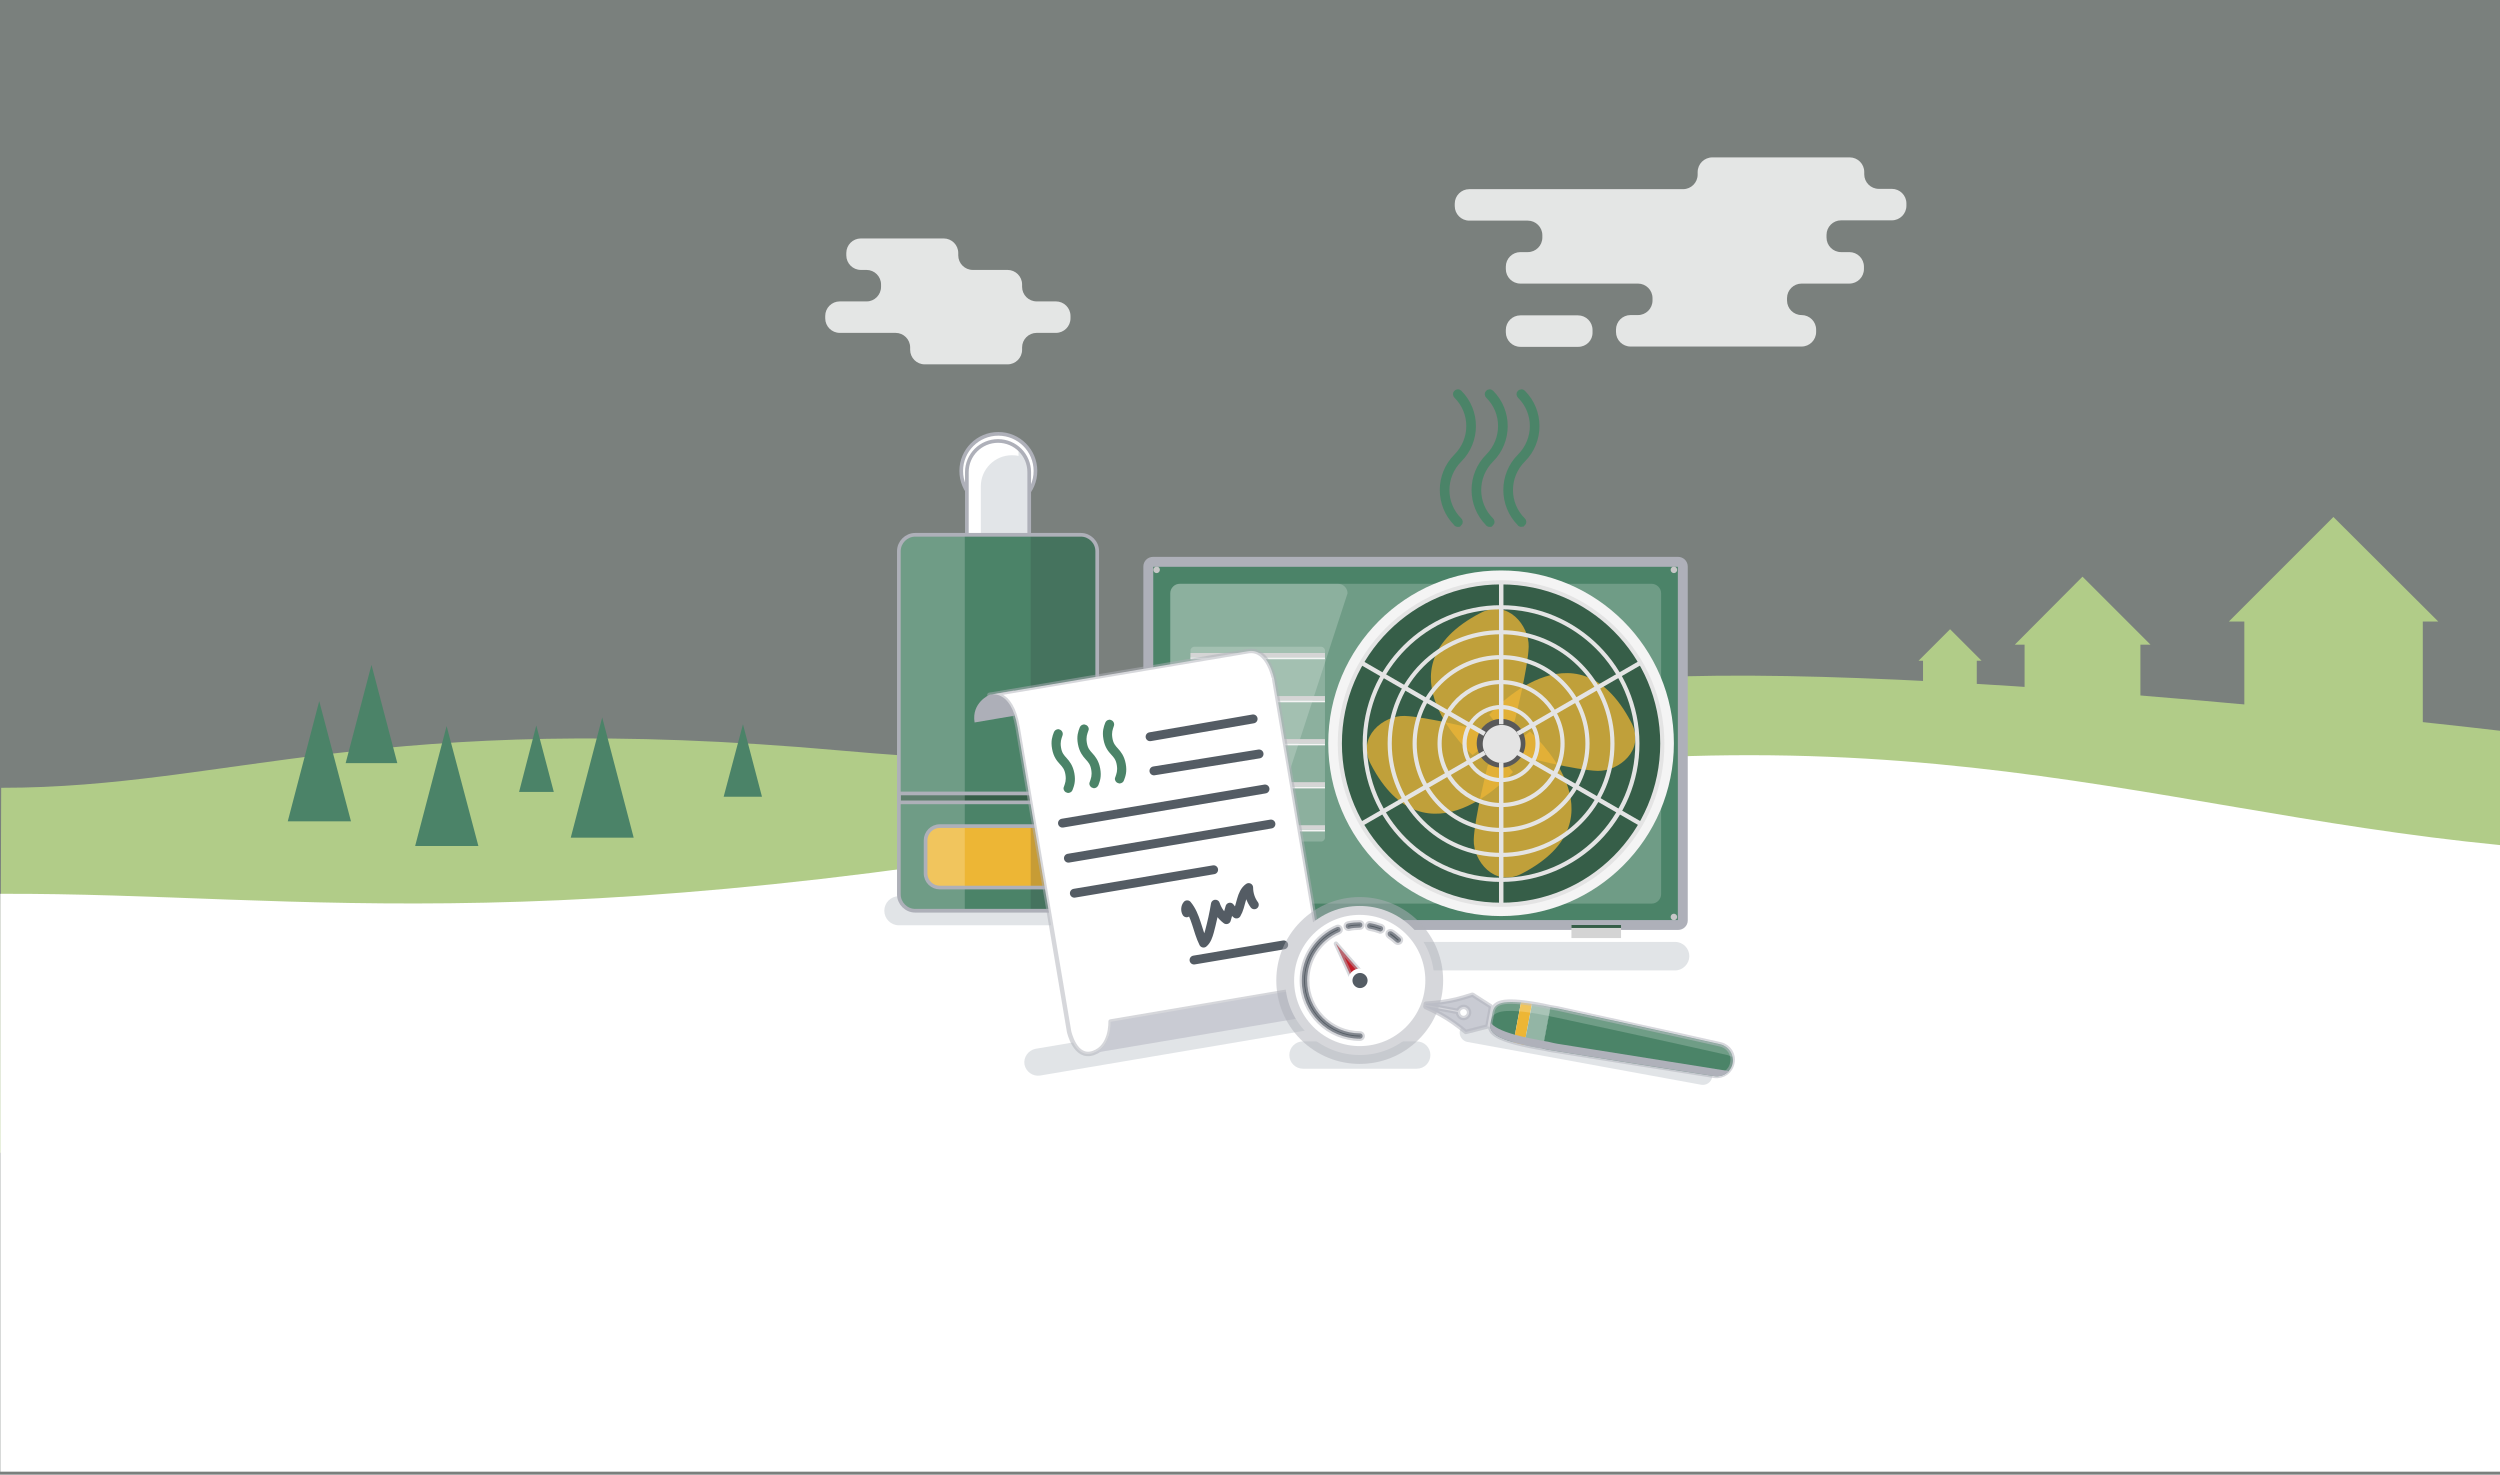 <?xml version="1.0" encoding="utf-8"?>
<!-- Generator: Adobe Illustrator 27.8.0, SVG Export Plug-In . SVG Version: 6.00 Build 0)  -->
<svg version="1.1" xmlns="http://www.w3.org/2000/svg" xmlns:xlink="http://www.w3.org/1999/xlink" x="0px" y="0px"
	 viewBox="0 0 841.9 496.6" style="enable-background:new 0 0 841.9 496.6;" xml:space="preserve">
<rect x="0" y="0" width="841.9" height="496.6" fill="#808080" stroke="none"/>
<style type="text/css">
	.st0{display:none;}
	.st1{display:inline;}
	.st2{fill:#365E48;}
	.st3{opacity:0.2;fill:#365E48;}
	.st4{fill:#B2CD89;}
	.st5{fill:#4B8468;}
	.st6{opacity:0.5;fill:#4B8468;}
	.st7{opacity:0.2;fill:#31363A;}
	.st8{fill:#EDB635;}
	.st9{opacity:0.5;fill:#EDB635;}
	.st10{fill:#C31D27;}
	.st11{opacity:0.5;fill:#C31D27;}
	.st12{opacity:0.3;fill:#B2CD89;}
	.st13{opacity:0.7;fill:#B2CD89;}
	.st14{opacity:0.2;fill:#B2CD89;}
	.st15{fill:#E2E5E8;}
	.st16{fill:none;stroke:#AEB0B9;stroke-width:1.5;stroke-miterlimit:10;}
	.st17{fill:#FFFFFF;}
	.st18{fill:#4B8368;fill-opacity:0.1;}
	.st19{opacity:0.8;}
	.st20{fill:#B1CC88;}
	.st21{fill:#4B8368;}
	.st22{fill:#E1E4E7;}
	.st23{fill:none;stroke:#AEB0B9;stroke-width:3.337;stroke-linecap:round;stroke-linejoin:round;stroke-miterlimit:10;}
	.st24{opacity:0.2;fill:#FFFFFF;enable-background:new    ;}
	.st25{fill:#F4F4F4;}
	.st26{opacity:0.75;}
	.st27{fill:#595959;}
	.st28{fill:#8D8D8D;}
	.st29{fill:#E4E4E4;}
	.st30{fill:#CACACA;}
	.st31{fill:#F1F1F1;}
	.st32{fill:#C7C7C7;}
	.st33{fill:#D4D4D4;}
	.st34{fill:none;stroke:#4B8468;stroke-width:2.874;stroke-miterlimit:10;}
	.st35{fill:none;stroke:#AEB0B9;stroke-width:1.24;stroke-miterlimit:10;}
	.st36{opacity:0.2;fill:#31363A;enable-background:new    ;}
	.st37{fill:#ADAFB8;}
	.st38{opacity:0.5;fill:none;stroke:#AEB0B9;stroke-width:1.5;stroke-linecap:round;stroke-linejoin:round;stroke-miterlimit:10;}
	.st39{fill:#C9CBD3;}
	.st40{fill:none;stroke:#545C64;stroke-width:3;stroke-linecap:round;stroke-linejoin:round;stroke-miterlimit:10;}
	.st41{opacity:0.5;fill:none;stroke:#AEB0B9;stroke-width:6;stroke-linecap:round;stroke-linejoin:round;stroke-miterlimit:10;}
	.st42{fill:#545C64;stroke:#FFFFFF;stroke-width:1.5;stroke-linecap:round;stroke-linejoin:round;stroke-miterlimit:10;}
	.st43{fill:#545C64;}
	.st44{fill:#93B5A5;}
	.st45{opacity:0.5;}
	.st46{fill:none;stroke:#AEB0B9;stroke-width:1.5;stroke-linecap:round;stroke-linejoin:round;stroke-miterlimit:10;}
	.st47{opacity:0.2;fill:#FFFFFF;}
	.st48{fill:#AFB1BA;}
</style>
<g id="Layer">
	<g>
		<rect id="bg_25_" x="0" y="0" class="st18" width="841.9" height="496.4"/>
		<g>
			<g class="st19">
				<path class="st17" d="M531.5,116.8H512c-2.7,0-4.9-2.2-4.9-4.9v-0.8c0-2.7,2.2-4.9,4.9-4.9h19.4c2.7,0,4.9,2.2,4.9,4.9v0.8
					C536.4,114.6,534.2,116.8,531.5,116.8z"/>
				<path class="st17" d="M296.7,96.6v-0.8c0-2.7-2.2-4.9-4.9-4.9h-1.9c-2.7,0-4.9-2.2-4.9-4.9v-0.8c0-2.7,2.2-4.9,4.9-4.9h27.9
					c2.7,0,4.9,2.2,4.9,4.9v0.8c0,2.7,2.2,4.9,4.9,4.9h11.7c2.7,0,4.9,2.2,4.9,4.9v0.8c0,2.7,2.2,4.9,4.9,4.9h6.5
					c2.7,0,4.9,2.2,4.9,4.9v0.8c0,2.7-2.2,4.9-4.9,4.9h-6.5c-2.7,0-4.9,2.2-4.9,4.9v0.8c0,2.7-2.2,4.9-4.9,4.9h-27.9
					c-2.7,0-4.9-2.2-4.9-4.9v-0.8c0-2.7-2.2-4.9-4.9-4.9h-18.8c-2.7,0-4.9-2.2-4.9-4.9v-0.8c0-2.7,2.2-4.9,4.9-4.9h9.1
					C294.5,101.5,296.7,99.3,296.7,96.6z"/>
				<path class="st17" d="M576.7,53h46.2c2.7,0,4.9,2.2,4.9,4.9v0.8c0,2.7,2.2,4.9,4.9,4.9h4.4c2.7,0,4.9,2.2,4.9,4.9v0.8
					c0,2.7-2.2,4.9-4.9,4.9H620c-2.7,0-4.9,2.2-4.9,4.9V80c0,2.7,2.2,4.9,4.9,4.9h2.8c2.7,0,4.9,2.2,4.9,4.9v0.8
					c0,2.7-2.2,4.9-4.9,4.9h-16.1c-2.7,0-4.9,2.2-4.9,4.9v0.8c0,2.7,2.2,4.9,4.9,4.9l0,0c2.7,0,4.9,2.2,4.9,4.9v0.8
					c0,2.7-2.2,4.9-4.9,4.9h-57.6c-2.7,0-4.9-2.2-4.9-4.9v-0.8c0-2.7,2.2-4.9,4.9-4.9h2.5c2.7,0,4.9-2.2,4.9-4.9v-0.8
					c0-2.7-2.2-4.9-4.9-4.9H512c-2.7,0-4.9-2.2-4.9-4.9v-0.8c0-2.7,2.2-4.9,4.9-4.9h2.5c2.7,0,4.9-2.2,4.9-4.9v-0.8
					c0-2.7-2.2-4.9-4.9-4.9h-19.7c-2.7,0-4.9-2.2-4.9-4.9v-0.8c0-2.7,2.2-4.9,4.9-4.9h72c2.7,0,4.9-2.2,4.9-4.9v-0.8
					C571.7,55.2,573.9,53,576.7,53z"/>
			</g>
		</g>
		<path class="st20" d="M0.4,265.3c77.1,0,126.5-26.6,283.3-12.5c116.4,10.4,130.1-5.6,247.7-22.4c80.7-11.6,310.6,15.7,310.6,15.7
			v165.3L0,388.2L0.4,265.3z"/>
		<polygon class="st20" points="821.1,209.3 785.8,174.1 750.6,209.3 755.8,209.3 755.8,252.7 815.9,252.7 815.9,209.3 		"/>
		<polygon class="st20" points="422.6,240 406.7,224.1 390.8,240 393.1,240 393.1,261.2 420.3,261.2 420.3,240 		"/>
		<polygon class="st20" points="667.3,222.5 656.7,211.9 646.1,222.5 647.6,222.5 647.6,236.7 665.7,236.7 665.7,222.5 		"/>
		<polygon class="st20" points="724.2,217.1 701.3,194.2 678.5,217.1 681.8,217.1 681.8,247.6 720.8,247.6 720.8,217.1 		"/>
		<path class="st17" d="M0.1,301c103.5-0.4,187.8,18.4,432.7-30.1c196.9-39,283.6,1.4,409.2,13.7c0,15.3,0,211,0,211H0.1V301z"/>
		<g>
			<polygon class="st21" points="116.4,257 133.8,257 125.1,223.9 			"/>
			<polygon class="st21" points="192.2,282.1 213.4,282.1 202.8,241.6 			"/>
			<polygon class="st21" points="139.8,284.9 161.1,284.9 150.4,244.5 			"/>
			<polygon class="st21" points="96.9,276.6 118.2,276.6 107.5,236.1 			"/>
			<polygon class="st21" points="243.7,268.3 256.6,268.3 250.2,243.9 			"/>
			<polygon class="st21" points="174.8,266.7 186.5,266.7 180.6,244.3 			"/>
		</g>
	</g>
	<path class="st22" d="M564.1,326.8H396.9c-2.7,0-4.8-2.2-4.8-4.8v0c0-2.7,2.2-4.8,4.8-4.8h167.2c2.7,0,4.8,2.2,4.8,4.8v0
		C568.9,324.6,566.7,326.8,564.1,326.8z"/>
	<g id="Illustration">
		<g>
			<g>
				<g>
					<g>
						<path class="st21" d="M565.1,311.5H388.3c-0.9,0-1.6-0.7-1.6-1.6V190.8c0-0.9,0.7-1.6,1.6-1.6h176.8c0.9,0,1.6,0.7,1.6,1.6
							v119.2C566.7,310.8,566,311.5,565.1,311.5z"/>
						<path class="st23" d="M565.1,311.5H388.3c-0.9,0-1.6-0.7-1.6-1.6V190.8c0-0.9,0.7-1.6,1.6-1.6h176.8c0.9,0,1.6,0.7,1.6,1.6
							v119.2C566.7,310.8,566,311.5,565.1,311.5z"/>
						<path class="st24" d="M394.1,301.1V199.8c0-1.7,1.4-3.2,3.2-3.2h158.9c1.7,0,3.2,1.4,3.2,3.2v101.3c0,1.7-1.4,3.2-3.2,3.2
							H397.2C395.5,304.3,394.1,302.8,394.1,301.1z"/>
						<path class="st24" d="M394.1,301.1V199.8c0-1.7,1.4-3.2,3.2-3.2h53.3c1.7,0,3.2,1.4,3.2,3.2l-33,101.3c0,1.7-1.4,3.2-3.2,3.2
							h-20.3C395.5,304.3,394.1,302.8,394.1,301.1z"/>
						<circle class="st25" cx="505.5" cy="250.3" r="58.2"/>
						<circle class="st2" cx="505.5" cy="250.3" r="54.3"/>
						<g>
							<g class="st26">
								<path class="st8" d="M495.9,254.3c0,0-33.3-29.2,2.7-47.9c9.2-4.8,16.4,4.3,16.2,11.4c-0.2,7.1-4.7,25-4.7,25L495.9,254.3z"
									/>
							</g>
							<g class="st26">
								<path class="st8" d="M509.5,260c0,0-29.2,33.3-47.9-2.7c-4.8-9.2,4.3-16.4,11.4-16.2c7.1,0.2,25,4.7,25,4.7L509.5,260z"/>
							</g>
							<g class="st26">
								<path class="st8" d="M515.2,246.3c0,0,33.3,29.2-2.7,47.9c-9.2,4.8-16.4-4.3-16.2-11.4c0.2-7.1,4.7-25,4.7-25L515.2,246.3z"
									/>
							</g>
							<g class="st26">
								<path class="st8" d="M501.5,240.7c0,0,29.2-33.3,47.9,2.7c4.8,9.2-4.3,16.4-11.4,16.2c-7.1-0.2-25-4.7-25-4.7L501.5,240.7z"
									/>
							</g>
							<g>
								<path class="st27" d="M513.7,250.3c0,4.5-3.7,8.2-8.2,8.2c-4.5,0-8.2-3.7-8.2-8.2c0-4.5,3.7-8.2,8.2-8.2
									C510.1,242.1,513.7,245.8,513.7,250.3z"/>
							</g>
							<g>
								<path class="st28" d="M510.8,250.3c0,2.9-2.3,5.2-5.2,5.2c-2.9,0-5.2-2.3-5.2-5.2c0-2.9,2.3-5.2,5.2-5.2
									C508.4,245.1,510.8,247.5,510.8,250.3z"/>
							</g>
						</g>
						<g>
							
								<ellipse transform="matrix(0.231 -0.973 0.973 0.231 145.412 684.568)" class="st29" cx="505.5" cy="250.3" rx="6.4" ry="6.4"/>
							<g>
								<rect x="504.8" y="196" class="st29" width="1.5" height="47.9"/>
							</g>
							<g>
								<rect x="504.8" y="256.8" class="st29" width="1.5" height="47.9"/>
							</g>
							<g>
								<g>
									<g>
										<path class="st29" d="M505.5,196.8c-29.5,0-53.6,24-53.6,53.6c0,29.5,24,53.6,53.6,53.6s53.6-24,53.6-53.6
											C559.1,220.8,535.1,196.8,505.5,196.8z M505.5,305.4c-30.3,0-55-24.7-55-55c0-30.3,24.7-55,55-55c30.3,0,55,24.7,55,55
											C560.6,280.7,535.9,305.4,505.5,305.4z"/>
									</g>
									<path class="st29" d="M505.5,205.2c-24.9,0-45.2,20.3-45.2,45.2c0,24.9,20.3,45.2,45.2,45.2c24.9,0,45.2-20.3,45.2-45.2
										C550.7,225.4,530.4,205.2,505.5,205.2z M505.5,297c-25.7,0-46.6-20.9-46.6-46.6c0-25.7,20.9-46.6,46.6-46.6
										c25.7,0,46.6,20.9,46.6,46.6C552.2,276.1,531.3,297,505.5,297z"/>
									<path class="st29" d="M505.5,213.6c-20.3,0-36.8,16.5-36.8,36.8c0,20.3,16.5,36.8,36.8,36.8c20.3,0,36.8-16.5,36.8-36.8
										C542.3,230.1,525.8,213.6,505.5,213.6z M505.5,288.6c-21.1,0-38.2-17.2-38.2-38.2c0-21.1,17.2-38.2,38.2-38.2
										s38.2,17.2,38.2,38.2C543.8,271.4,526.6,288.6,505.5,288.6z"/>
									<path class="st29" d="M505.5,222c-15.6,0-28.4,12.7-28.4,28.4c0,15.6,12.7,28.4,28.4,28.4c15.6,0,28.4-12.7,28.4-28.4
										C533.9,234.7,521.2,222,505.5,222z M505.5,280.2c-16.5,0-29.8-13.4-29.8-29.8s13.4-29.8,29.8-29.8
										c16.5,0,29.8,13.4,29.8,29.8S522,280.2,505.5,280.2z"/>
									<path class="st29" d="M505.5,230.4c-11,0-20,9-20,20c0,11,9,20,20,20c11,0,20-9,20-20C525.5,239.3,516.6,230.4,505.5,230.4
										z M505.5,271.8c-11.8,0-21.4-9.6-21.4-21.4c0-11.8,9.6-21.4,21.4-21.4c11.8,0,21.4,9.6,21.4,21.4
										C527,262.2,517.4,271.8,505.5,271.8z"/>
									<g>
										<path class="st29" d="M505.5,238.8c-6.4,0-11.6,5.2-11.6,11.6c0,6.4,5.2,11.6,11.6,11.6s11.6-5.2,11.6-11.6
											C517.1,244,511.9,238.8,505.5,238.8z M505.5,263.4c-7.2,0-13-5.9-13-13s5.9-13,13-13s13,5.9,13,13
											S512.7,263.4,505.5,263.4z"/>
									</g>
								</g>
								<g>
									
										<rect x="478.5" y="211.2" transform="matrix(0.5 -0.866 0.866 0.5 35.965 532.622)" class="st29" width="1.5" height="47.9"/>
								</g>
								<g>
									
										<rect x="455.3" y="264.8" transform="matrix(0.866 -0.5 0.5 0.866 -68.556 275.139)" class="st29" width="47.9" height="1.5"/>
								</g>
								<g>
									
										<rect x="531.1" y="241.6" transform="matrix(0.5 -0.866 0.866 0.5 35.965 593.342)" class="st29" width="1.5" height="47.9"/>
								</g>
								<g>
									
										<rect x="507.9" y="234.4" transform="matrix(0.866 -0.5 0.5 0.866 -46.335 297.375)" class="st29" width="47.9" height="1.5"/>
								</g>
							</g>
						</g>
						<g>
							<g>
								<g>
									<rect x="400.9" y="219.9" class="st30" width="45.3" height="1.5"/>
								</g>
								<rect x="400.9" y="221.4" class="st31" width="45.3" height="0.6"/>
							</g>
							<g>
								<g>
									<rect x="400.9" y="234.4" class="st30" width="45.3" height="1.5"/>
								</g>
								<rect x="400.9" y="235.9" class="st31" width="45.3" height="0.6"/>
							</g>
							<g>
								<g>
									<rect x="400.9" y="248.9" class="st30" width="45.3" height="1.5"/>
								</g>
								<rect x="400.9" y="250.4" class="st31" width="45.3" height="0.6"/>
							</g>
							<g>
								<g>
									<rect x="400.9" y="263.4" class="st30" width="45.3" height="1.5"/>
								</g>
								<rect x="400.9" y="264.9" class="st31" width="45.3" height="0.6"/>
							</g>
							<g>
								<g>
									<rect x="400.9" y="277.9" class="st30" width="45.3" height="1.5"/>
								</g>
								<rect x="400.9" y="279.4" class="st31" width="45.3" height="0.6"/>
							</g>
						</g>
						<path class="st32" d="M564.8,308.8c0,0.6-0.5,1.1-1.1,1.1s-1.1-0.5-1.1-1.1c0-0.6,0.5-1.1,1.1-1.1S564.8,308.2,564.8,308.8z"
							/>
						<path class="st32" d="M564.8,191.9c0,0.6-0.5,1.1-1.1,1.1s-1.1-0.5-1.1-1.1s0.5-1.1,1.1-1.1S564.8,191.3,564.8,191.9z"/>
						<path class="st32" d="M390.6,308.8c0,0.6-0.5,1.1-1.1,1.1c-0.6,0-1.1-0.5-1.1-1.1c0-0.6,0.5-1.1,1.1-1.1
							C390.2,307.7,390.6,308.2,390.6,308.8z"/>
						<path class="st32" d="M390.6,191.9c0,0.6-0.5,1.1-1.1,1.1c-0.6,0-1.1-0.5-1.1-1.1s0.5-1.1,1.1-1.1
							C390.2,190.8,390.6,191.3,390.6,191.9z"/>
						<path class="st23" d="M381,297.8l5.8,2.3v-43.3L381,259c-2.3,0.9-3.9,3.2-3.9,5.6v27.5C377.1,294.7,378.7,296.9,381,297.8z"/>
						<path class="st2" d="M383.8,260.3h3v-15.2h-0.5c-1.4,0-2.5,1.1-2.5,2.5V260.3z"/>
						<g>
							<rect x="408.8" y="311.5" class="st33" width="16.7" height="4.4"/>
							<rect x="408.8" y="311.5" class="st2" width="16.7" height="1"/>
						</g>
						<g>
							<rect x="529.2" y="311.5" class="st33" width="16.7" height="4.4"/>
							<rect x="529.2" y="311.5" class="st2" width="16.7" height="1"/>
						</g>
					</g>
				</g>
				<path class="st24" d="M444.9,283.4h-42.7c-0.7,0-1.3-0.6-1.3-1.3v-63c0-0.7,0.6-1.3,1.3-1.3h42.7c0.7,0,1.3,0.6,1.3,1.3v63
					C446.2,282.8,445.6,283.4,444.9,283.4z"/>
			</g>
			<g>
				<path class="st34" d="M490.9,176c-0.1,0-0.1,0-0.1-0.1c-6-6-6-15.8,0-21.8c5.9-5.9,5.9-15.4,0-21.2c-0.1-0.1-0.1-0.2,0-0.3
					c0.1-0.1,0.2-0.1,0.3,0c6,6,6,15.8,0,21.8c-5.9,5.9-5.9,15.4,0,21.2c0.1,0.1,0.1,0.2,0,0.3C491,175.9,490.9,176,490.9,176z"/>
				<path class="st34" d="M501.6,176c-0.1,0-0.1,0-0.1-0.1c-6-6-6-15.8,0-21.8c5.9-5.9,5.9-15.4,0-21.2c-0.1-0.1-0.1-0.2,0-0.3
					c0.1-0.1,0.2-0.1,0.3,0c6,6,6,15.8,0,21.8c-5.9,5.9-5.9,15.4,0,21.2c0.1,0.1,0.1,0.2,0,0.3C501.7,175.9,501.6,176,501.6,176z"/>
				<path class="st34" d="M512.3,176c-0.1,0-0.1,0-0.1-0.1c-6-6-6-15.8,0-21.8c5.9-5.9,5.9-15.4,0-21.2c-0.1-0.1-0.1-0.2,0-0.3
					c0.1-0.1,0.2-0.1,0.3,0c6,6,6,15.8,0,21.8c-5.9,5.9-5.9,15.4,0,21.2c0.1,0.1,0.1,0.2,0,0.3C512.4,175.9,512.4,176,512.3,176z"/>
			</g>
		</g>
	</g>
	<g>
		<path class="st22" d="M368.6,311.6h-65.9c-2.7,0-4.9-2.2-4.9-4.9v0c0-2.7,2.2-4.9,4.9-4.9h65.9c2.7,0,4.9,2.2,4.9,4.9v0
			C373.5,309.4,371.3,311.6,368.6,311.6z"/>
		<g>
			<g>
				<g>
					<circle class="st17" cx="336.2" cy="158.6" r="12.5"/>
					<circle class="st35" cx="336.2" cy="158.6" r="12.5"/>
					<path class="st15" d="M336.2,148.5L336.2,148.5c-5.8,0-10.5,4.7-10.5,10.5V180h20.9V159C346.6,153.2,341.9,148.5,336.2,148.5z"
						/>
					<path class="st17" d="M330.3,163.8c0-5.8,4.7-10.5,10.5-10.5h0c1.8,0,3.4,0.4,4.9,1.2c-1.7-3.6-5.3-6-9.5-6h0
						c-5.8,0-10.5,4.7-10.5,10.5V180h4.6V163.8z"/>
					<path class="st15" d="M343,151.1v29h3.6V159C346.6,155.8,345.2,153,343,151.1z"/>
					<path class="st35" d="M346.6,180V159c0-5.8-4.7-10.5-10.5-10.5h0c-5.8,0-10.5,4.7-10.5,10.5V180"/>
				</g>
				<g>
					<path class="st21" d="M364,306.7h-55.8c-3,0-5.5-2.5-5.5-5.5V185.6c0-3,2.5-5.5,5.5-5.5H364c3,0,5.5,2.5,5.5,5.5v115.6
						C369.6,304.2,367.1,306.7,364,306.7z"/>
					<path class="st8" d="M355.8,298.9h-39.3c-2.6,0-4.8-2.1-4.8-4.8v-11.1c0-2.6,2.1-4.8,4.8-4.8h39.3c2.6,0,4.8,2.1,4.8,4.8v11.1
						C360.6,296.8,358.4,298.9,355.8,298.9z"/>
					<rect x="302.7" y="267.2" class="st2" width="66.8" height="3"/>
					<path class="st24" d="M324.9,306.7h-16.7c-3,0-5.5-2.5-5.5-5.5V185.6c0-3,2.5-5.5,5.5-5.5h16.7V306.7z"/>
					<path class="st36" d="M363.8,306.7h-16.7V180h16.7c3,0,5.5,2.5,5.5,5.5v115.6C369.3,304.2,366.9,306.7,363.8,306.7z"/>
					<path class="st35" d="M364,306.7h-55.8c-3,0-5.5-2.5-5.5-5.5V185.6c0-3,2.5-5.5,5.5-5.5H364c3,0,5.5,2.5,5.5,5.5v115.6
						C369.6,304.2,367.1,306.7,364,306.7z"/>
					<path class="st35" d="M355.8,298.9h-39.3c-2.6,0-4.8-2.1-4.8-4.8v-11.1c0-2.6,2.1-4.8,4.8-4.8h39.3c2.6,0,4.8,2.1,4.8,4.8v11.1
						C360.6,296.8,358.4,298.9,355.8,298.9z"/>
					<rect x="302.7" y="267.2" class="st35" width="66.8" height="3"/>
				</g>
			</g>
		</g>
	</g>
	<g>
		<g>
			<path class="st22" d="M458.2,343.9l-107.9,18.3c-2.5,0.4-4.8-1.3-5.3-3.7l0,0c-0.4-2.5,1.3-4.8,3.7-5.3l107.9-18.3
				c2.5-0.4,4.8,1.3,5.3,3.7l0,0C462.3,341.1,460.7,343.5,458.2,343.9z"/>
			<g>
				<path class="st37" d="M333.2,234c0,0-6.1,2.6-5,9.3l13.5-2.3l-0.2-8.5L333.2,234z"/>
				<g>
					<path class="st17" d="M420.3,219.3L333.2,234c0,0,7.2-2.5,9.5,11l14.6,86.2l2.7,16.1c0,0,2,9.5,8.2,7.3
						c6.2-2.1,5.8-10.6,5.8-10.6l72.5-12.3l-17.4-103C429.1,228.9,427.2,218.1,420.3,219.3"/>
					<path class="st38" d="M420.3,219.3L333.2,234c0,0,7.2-2.5,9.5,11l14.6,86.2l2.7,16.1c0,0,2,9.5,8.2,7.3
						c6.2-2.1,5.8-10.6,5.8-10.6l72.5-12.3l-17.4-103C429.1,228.9,427.2,218.1,420.3,219.3"/>
				</g>
				<path class="st39" d="M459.6,329.4L374,344.1c0,0,0.3,9.3-6.2,10.6l87.5-14.8C455.3,339.9,460.6,338.2,459.6,329.4"/>
				<line class="st40" x1="387.3" y1="248.1" x2="422" y2="242.1"/>
				<line class="st40" x1="388.6" y1="259.6" x2="424" y2="253.9"/>
				<line class="st40" x1="357.8" y1="277.2" x2="426" y2="265.7"/>
				<line class="st40" x1="359.8" y1="289" x2="428" y2="277.5"/>
				<line class="st40" x1="361.8" y1="300.8" x2="408.7" y2="292.9"/>
				<line class="st40" x1="402.1" y1="323.3" x2="432.3" y2="318.2"/>
				<path class="st40" d="M399.6,307.4c-0.5-0.8-0.4-2,0.2-2.7c3,3.6,3.4,8.7,5.5,12.9c1.1-0.9,1.6-2.5,2-3.9c0.8-3,1.5-6.1,2-9.2
					c0.7,2.1,2,3.9,3.7,5.2c0.4-1.4,0.8-2.8,1.2-4.2c0.6,0.9,1.4,1.6,2.2,2.3c1.7-2.8,1.4-7,4.1-8.9c0,2.1,0.7,4.2,1.9,5.8"/>
				<g>
					<path class="st5" d="M377.3,263.8c-0.3,0.1-0.6,0-0.8-0.1c-0.4-0.1-0.7-0.4-0.9-0.8c-0.2-0.4-0.2-0.8,0-1.2
						c0.4-1.2,0.8-2.1,0.5-4c-0.3-1.9-1-2.6-1.9-3.6c-0.9-1-2.1-2.3-2.6-5.1c-0.5-2.7,0.1-4.3,0.6-5.6c0.2-0.5,0.6-0.9,1.2-1
						c0.3-0.1,0.6,0,0.8,0.1c0.8,0.3,1.2,1.2,0.9,2c-0.4,1.2-0.8,2.1-0.5,4c0.3,1.9,1,2.6,1.9,3.6c0.9,1,2.1,2.4,2.6,5.1
						c0.5,2.7-0.1,4.3-0.6,5.6C378.3,263.4,377.8,263.7,377.3,263.8z M368.7,265.4c-0.3,0.1-0.6,0-0.8-0.1c-0.4-0.1-0.7-0.4-0.9-0.8
						c-0.2-0.4-0.2-0.8,0-1.2c0.4-1.2,0.8-2.1,0.5-4c-0.3-1.9-1-2.6-1.9-3.6c-0.9-1-2.1-2.4-2.6-5.1c-0.5-2.7,0.1-4.3,0.6-5.6
						c0.2-0.5,0.6-0.9,1.2-1c0.3-0.1,0.6,0,0.8,0.1c0.4,0.1,0.7,0.4,0.9,0.8c0.2,0.4,0.2,0.8,0,1.2c-0.4,1.2-0.8,2.1-0.5,4
						c0.3,1.9,1,2.6,1.9,3.6c0.9,1,2.1,2.4,2.6,5.1c0.5,2.7-0.1,4.3-0.6,5.6C369.6,265,369.2,265.3,368.7,265.4z M360,267
						c-0.3,0.1-0.6,0-0.8-0.1c-0.4-0.1-0.7-0.4-0.9-0.8c-0.2-0.4-0.2-0.8,0-1.2c0.4-1.2,0.8-2.1,0.5-4c-0.3-1.9-1-2.6-1.9-3.6
						c-0.9-1-2.1-2.3-2.6-5.1c-0.5-2.7,0.1-4.3,0.6-5.6c0.2-0.5,0.6-0.9,1.2-1c0.3-0.1,0.6,0,0.8,0.1c0.8,0.3,1.2,1.2,0.9,2
						c-0.4,1.2-0.8,2.1-0.5,4c0.3,1.9,1,2.6,1.9,3.6c0.9,1,2.1,2.4,2.6,5.1c0.5,2.7-0.1,4.3-0.6,5.6C361,266.6,360.5,266.9,360,267z
						"/>
				</g>
			</g>
		</g>
		<g>
			<g>
				<path class="st22" d="M477.1,359.9h-38.3c-2.5,0-4.6-2-4.6-4.6l0,0c0-2.5,2-4.6,4.6-4.6h38.3c2.5,0,4.6,2,4.6,4.6l0,0
					C481.7,357.8,479.7,359.9,477.1,359.9z"/>
				<g>
					
						<ellipse transform="matrix(0.707 -0.707 0.707 0.707 -99.356 420.543)" class="st17" cx="458" cy="330.2" rx="25.1" ry="25.1"/>
					
						<ellipse transform="matrix(0.707 -0.707 0.707 0.707 -99.356 420.543)" class="st41" cx="458" cy="330.2" rx="25.1" ry="25.1"/>
				</g>
				<g>
					<polygon class="st10" points="459.7,329 456.1,331.3 449.9,317.8 449.9,317.8 					"/>
					<polygon class="st38" points="459.7,329 456.1,331.3 449.9,317.8 449.9,317.8 					"/>
				</g>
				<path class="st42" d="M461.3,330.2c0,1.8-1.5,3.3-3.3,3.3c-1.8,0-3.3-1.5-3.3-3.3c0-1.8,1.5-3.3,3.3-3.3
					C459.8,326.9,461.3,328.4,461.3,330.2z"/>
				<g>
					<path class="st43" d="M458,349.8c-10.8,0-19.6-8.8-19.6-19.6c0-7.8,4.6-14.9,11.8-18c0.5-0.2,1,0,1.2,0.5c0.2,0.5,0,1-0.5,1.2
						c-6.5,2.8-10.7,9.2-10.7,16.3c0,9.8,8,17.8,17.8,17.8c0.5,0,0.9,0.4,0.9,0.9C458.9,349.4,458.5,349.8,458,349.8z"/>
					<path class="st38" d="M458,349.8c-10.8,0-19.6-8.8-19.6-19.6c0-7.8,4.6-14.9,11.8-18c0.5-0.2,1,0,1.2,0.5c0.2,0.5,0,1-0.5,1.2
						c-6.5,2.8-10.7,9.2-10.7,16.3c0,9.8,8,17.8,17.8,17.8c0.5,0,0.9,0.4,0.9,0.9C458.9,349.4,458.5,349.8,458,349.8z"/>
				</g>
				<g>
					<path class="st43" d="M470.8,317.5c-0.2,0-0.4-0.1-0.6-0.2c-0.8-0.7-1.6-1.4-2.5-2c-0.4-0.3-0.5-0.8-0.3-1.3
						c0.3-0.4,0.8-0.5,1.3-0.3c1,0.6,1.9,1.4,2.8,2.2c0.4,0.3,0.4,0.9,0,1.3C471.2,317.4,471,317.5,470.8,317.5z"/>
					<path class="st38" d="M470.8,317.5c-0.2,0-0.4-0.1-0.6-0.2c-0.8-0.7-1.6-1.4-2.5-2c-0.4-0.3-0.5-0.8-0.3-1.3
						c0.3-0.4,0.8-0.5,1.3-0.3c1,0.6,1.9,1.4,2.8,2.2c0.4,0.3,0.4,0.9,0,1.3C471.2,317.4,471,317.5,470.8,317.5z"/>
				</g>
				<g>
					<path class="st43" d="M464.8,313.7c-0.1,0-0.2,0-0.3-0.1c-1.1-0.4-2.2-0.7-3.4-0.9c-0.5-0.1-0.8-0.6-0.7-1.1
						c0.1-0.5,0.6-0.8,1.1-0.7c1.3,0.2,2.5,0.6,3.7,1c0.5,0.2,0.7,0.7,0.5,1.2C465.5,313.5,465.1,313.7,464.8,313.7z"/>
					<path class="st38" d="M464.8,313.7c-0.1,0-0.2,0-0.3-0.1c-1.1-0.4-2.2-0.7-3.4-0.9c-0.5-0.1-0.8-0.6-0.7-1.1
						c0.1-0.5,0.6-0.8,1.1-0.7c1.3,0.2,2.5,0.6,3.7,1c0.5,0.2,0.7,0.7,0.5,1.2C465.5,313.5,465.1,313.7,464.8,313.7z"/>
				</g>
				<g>
					<path class="st43" d="M454.1,312.8c-0.4,0-0.8-0.3-0.9-0.7c-0.1-0.5,0.2-1,0.7-1.1c1.3-0.3,2.7-0.4,4-0.4
						c0.5,0,0.9,0.4,0.9,0.9s-0.4,0.9-0.9,0.9c-1.2,0-2.5,0.1-3.7,0.4C454.2,312.8,454.2,312.8,454.1,312.8z"/>
					<path class="st38" d="M454.1,312.8c-0.4,0-0.8-0.3-0.9-0.7c-0.1-0.5,0.2-1,0.7-1.1c1.3-0.3,2.7-0.4,4-0.4
						c0.5,0,0.9,0.4,0.9,0.9s-0.4,0.9-0.9,0.9c-1.2,0-2.5,0.1-3.7,0.4C454.2,312.8,454.2,312.8,454.1,312.8z"/>
				</g>
			</g>
		</g>
		<g>
			<path class="st22" d="M572.9,365.3l-78.7-14.4c-1.7-0.3-2.9-2-2.6-3.7l0,0c0.3-1.7,2-2.9,3.7-2.6L574,359c1.7,0.3,2.9,2,2.6,3.7
				v0C576.3,364.5,574.6,365.6,572.9,365.3z"/>
			<g>
				<g>
					<g>
						<path class="st39" d="M495.9,335l-0.1,0l-2.9,0.9c-3.3,1-6.7,1.6-10.2,1.9l-2.5,0.2l-0.1,0.2l0.1,0.2l10.7,2l0.2-0.1
							c0.3-0.8,1.2-1.3,2.1-1.2c1,0.2,1.7,1.2,1.5,2.2c-0.2,1-1.2,1.7-2.2,1.5c-0.9-0.2-1.5-1-1.5-1.8l-0.1-0.2l-10.7-2l-0.2,0.1
							l0.1,0.2l2.7,1.3c3.1,1.5,6.1,3.4,8.8,5.5l2,1.6l0.1,0l7.1-1.8l0.1-0.1l1.2-6.5l-0.1-0.2L495.9,335z"/>
					</g>
					<path class="st5" d="M502.3,342.7c-0.6,3.2-1.9,5.7,7.4,8.3l2.5-13.4C502.6,336.7,502.9,339.5,502.3,342.7z"/>
					<path class="st8" d="M509.7,351c1.1,0.3,2.2,0.6,3.6,0.9l2.6-13.8c-1.4-0.2-2.6-0.4-3.7-0.5L509.7,351z"/>
					<path class="st44" d="M515.9,338.1l-2.6,13.8c1.2,0.3,2.4,0.5,3.9,0.8c0.8,0.1,1.6,0.3,2.4,0.4l2.6-13.9
						c-0.8-0.2-1.6-0.3-2.4-0.5C518.4,338.5,517.1,338.3,515.9,338.1z"/>
					<path class="st5" d="M583.5,358L583.5,358c-0.5,2.9-3.2,4.8-6.1,4.4c-12.3-1.8-54.4-8.6-55.5-8.8c-0.8-0.1-1.6-0.3-2.4-0.5
						l2.6-13.9c0.8,0.1,1.6,0.3,2.4,0.4c1.1,0.2,42.8,9.3,54.9,12.1C582.2,352.4,584,355.1,583.5,358z"/>
				</g>
				<g class="st45">
					<path class="st46" d="M495.9,335l-0.1,0l-2.9,0.9c-3.3,1-6.7,1.6-10.2,1.9l-2.5,0.2l-0.1,0.2l0.1,0.2l10.7,2l0.2-0.1
						c0.3-0.8,1.2-1.3,2.1-1.2c1,0.2,1.7,1.2,1.5,2.2c-0.2,1-1.2,1.7-2.2,1.5c-0.9-0.2-1.5-1-1.5-1.8l-0.1-0.2l-10.7-2l-0.2,0.1
						l0.1,0.2l2.7,1.3c3.1,1.5,6.1,3.4,8.8,5.5l2,1.6l0.1,0l7.1-1.8l0.1-0.1l1.2-6.5l-0.1-0.2L495.9,335z"/>
					<path class="st46" d="M579.4,351.7c-12.1-2.8-53.8-11.8-54.9-12.1c-0.8-0.1-1.5-0.3-2.4-0.4c-0.8-0.2-1.5-0.3-2.3-0.5
						c-1.4-0.3-2.7-0.5-3.9-0.7c-1.4-0.2-2.6-0.4-3.7-0.5c-9.7-1-9.4,1.9-10,5.1c-0.6,3.2-1.9,5.7,7.4,8.3c1.1,0.3,2.2,0.6,3.6,0.9
						c1.2,0.3,2.4,0.5,3.9,0.8c0.7,0.1,1.5,0.3,2.3,0.4c0.9,0.2,1.7,0.3,2.4,0.5c1.1,0.2,43.2,6.9,55.5,8.8c2.9,0.4,5.6-1.5,6.1-4.4
						C584,355.1,582.2,352.4,579.4,351.7z"/>
				</g>
			</g>
			<path class="st47" d="M512,340.6c1.1,0.1,2.4,0.3,3.8,0.5c1.2,0.2,2.6,0.4,4,0.7c0.8,0.1,1.6,0.3,2.4,0.5
				c0.9,0.2,1.7,0.3,2.5,0.5c1.2,0.2,44.4,9.6,57,12.5c0.7,0.2,1.3,0.4,1.8,0.8c-0.4-2.1-1.9-3.8-4.1-4.3
				c-12.1-2.8-53.8-11.8-54.9-12.1c-0.8-0.1-1.5-0.3-2.4-0.4c-0.8-0.2-1.5-0.3-2.3-0.5c-1.4-0.3-2.7-0.5-3.9-0.7
				c-1.4-0.2-2.6-0.4-3.7-0.5c-9.7-1-9.4,1.9-10,5.1c-0.1,0.3-0.1,0.6-0.2,0.9C502.7,341.4,504.4,339.9,512,340.6z"/>
			<path class="st48" d="M524.5,351.5c-0.9-0.2-1.8-0.3-2.8-0.6c-0.9-0.2-1.8-0.3-2.7-0.5c-1.6-0.3-3.1-0.6-4.5-0.9
				c-1.6-0.3-2.9-0.7-4.2-1c-5-1.4-7.4-2.8-8.4-4.2c-0.4,2.4,0.1,4.5,7.8,6.7c1.1,0.3,2.2,0.6,3.6,0.9c1.2,0.3,2.4,0.5,3.9,0.8
				c0.7,0.1,1.5,0.3,2.3,0.4c0.9,0.2,1.7,0.3,2.4,0.5c1.1,0.2,43.2,6.9,55.5,8.8c1.8,0.3,3.6-0.4,4.8-1.7
				C563.2,357.7,525.6,351.7,524.5,351.5z"/>
		</g>
	</g>
</g>
<g id="_x3C_Layer_x3E_">
</g>
</svg>

